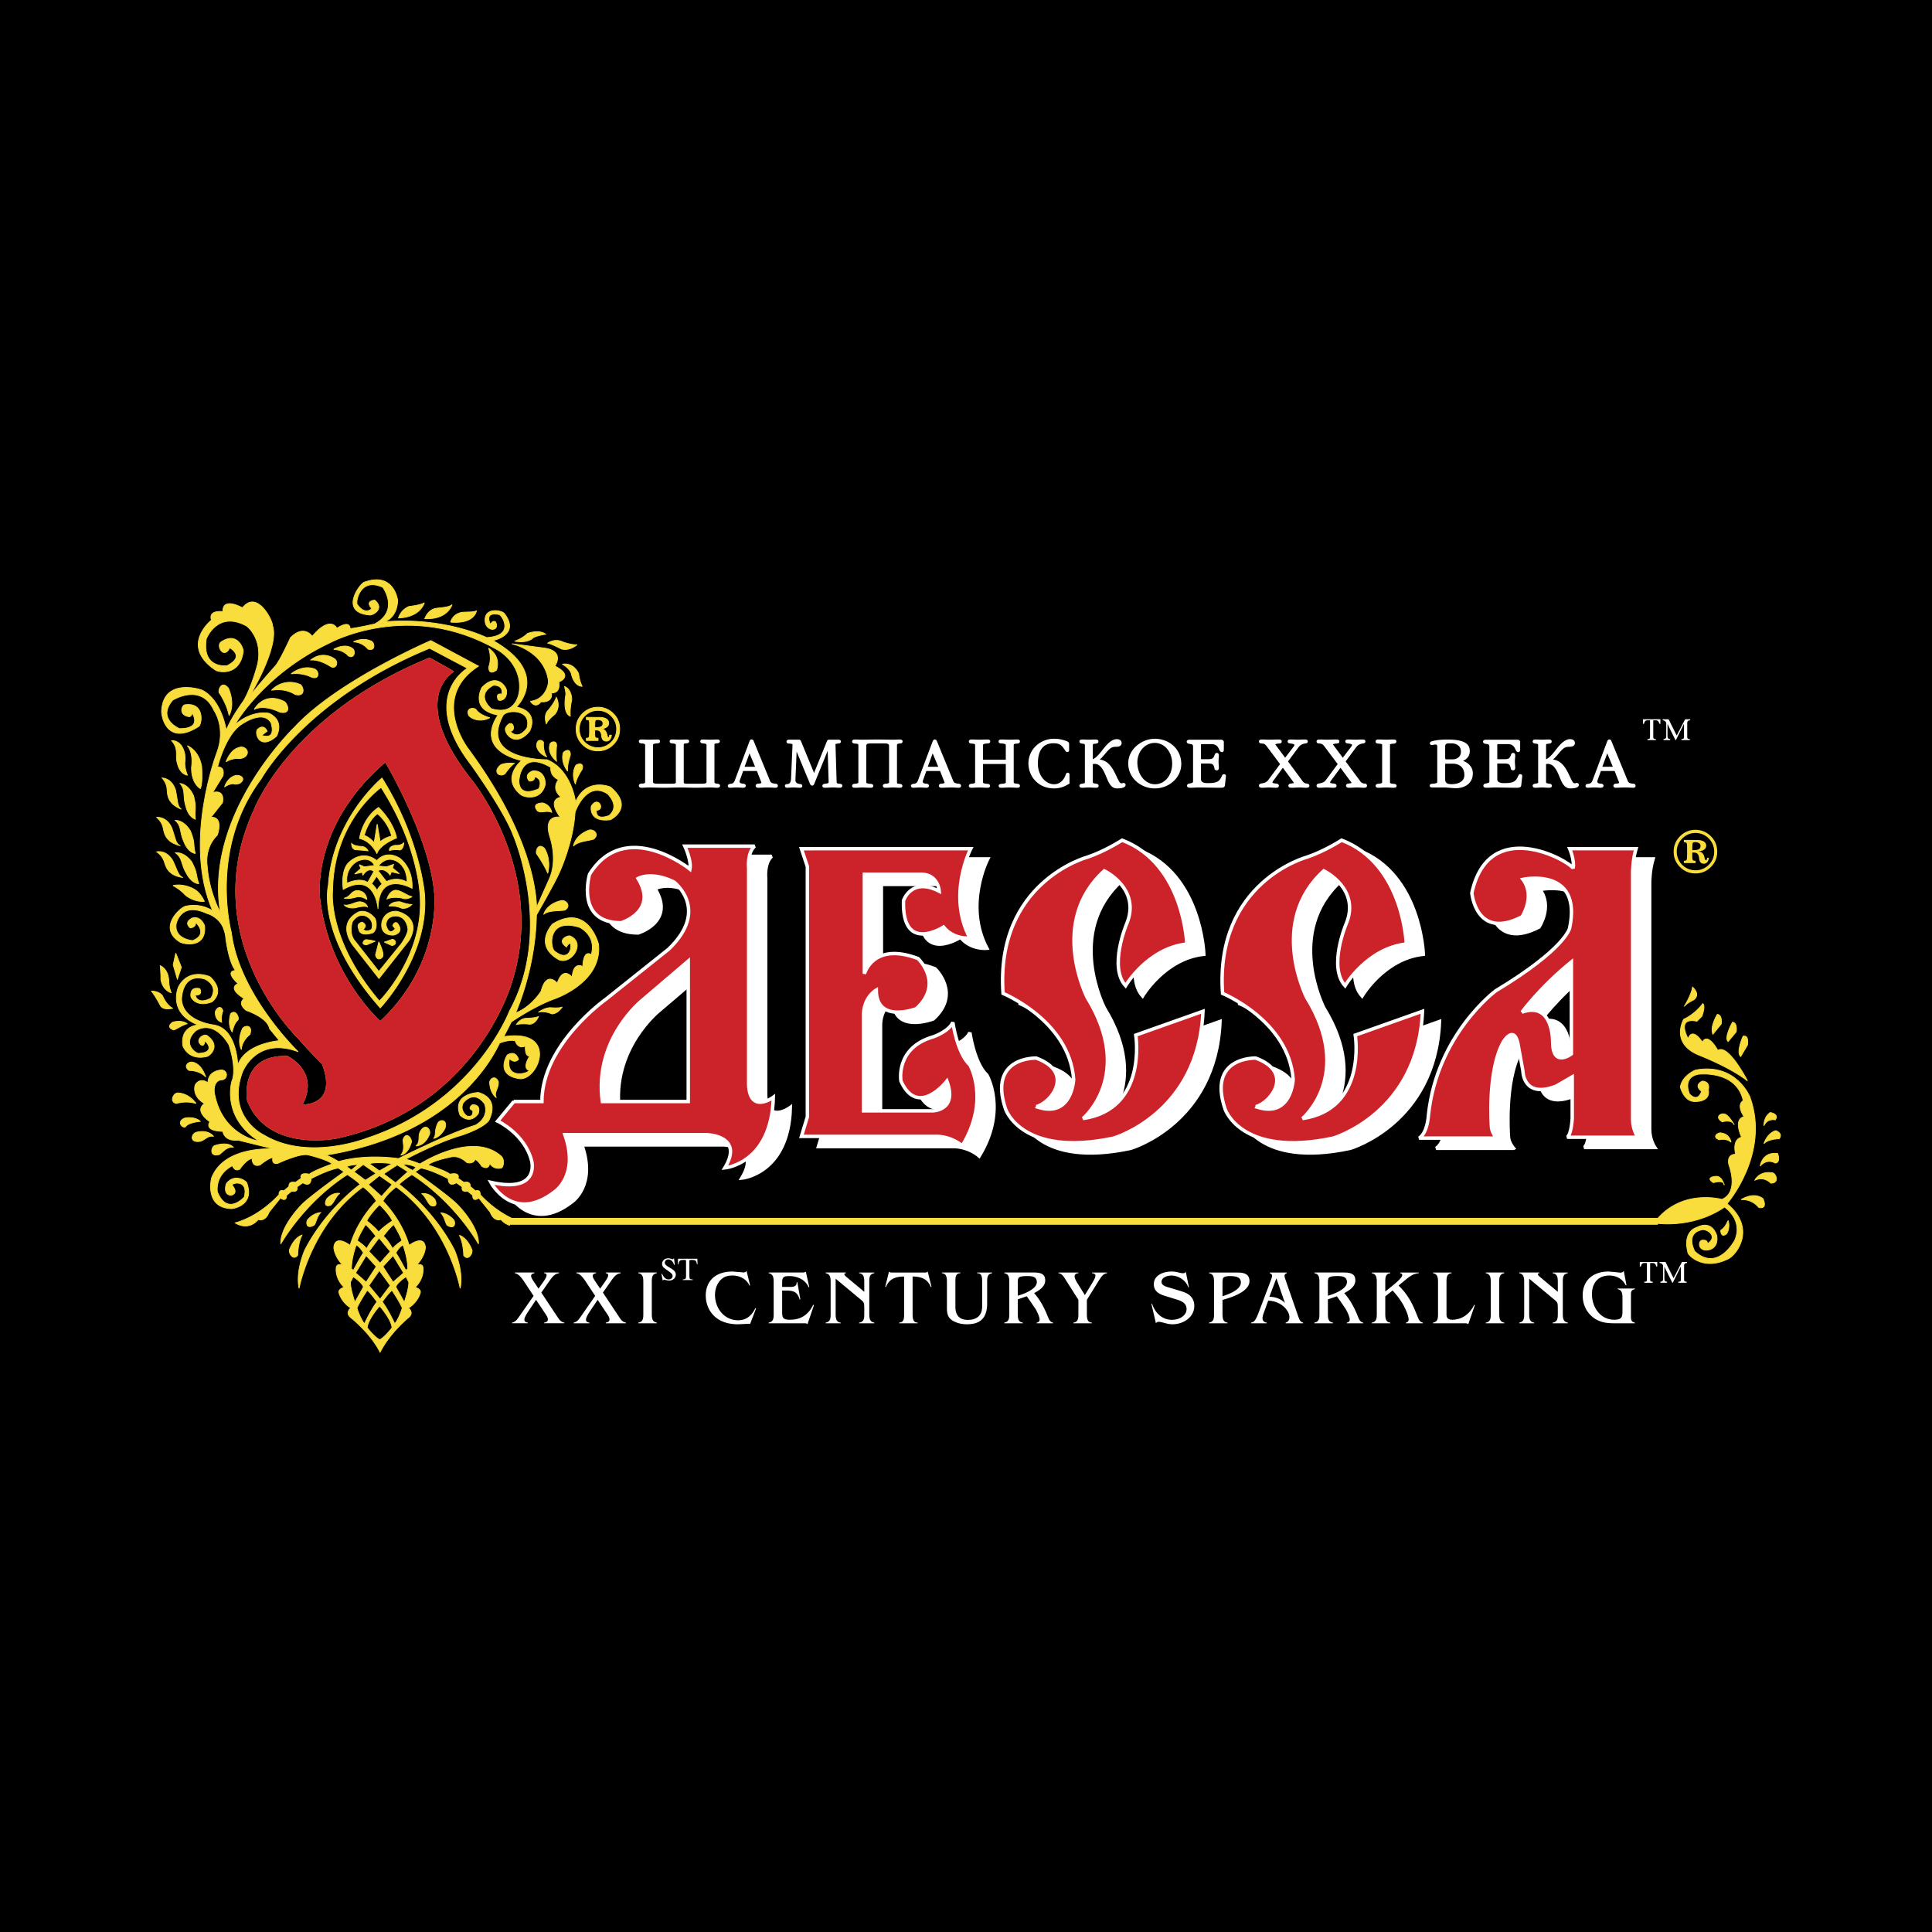 <svg xmlns="http://www.w3.org/2000/svg" width="2500" height="2500" viewBox="0 0 192.756 192.756"><path fill-rule="evenodd" clip-rule="evenodd" d="M0 0h192.756v192.756H0V0z"/><path d="M131.139 126.959v.07c.492.068.5.515.5.938v3.093c0 .424-.008.816-.5.894v.069h1.846v-.069c-.492-.069-.5-.454-.5-.939v-1.377l.893-.308.078.1.791 1.146c.146.254.416.785.416 1.077 0 .192-.115.27-.285.301v.069H136v-.069c-.33-.062-.424-.377-.539-.646-.322-.816-.754-1.632-1.346-2.293.492-.262 1.107-.64 1.107-1.271 0-.523-.277-.785-1.107-.785h-2.976zm1.345 1.001c0-.139.008-.385.094-.478.137-.169.66-.169.883-.169.455 0 .924.054.924.607 0 .716-1.354 1.201-1.9 1.354v-1.314h-.001zm-5.955 1.809c1.238.022 2.115.946 2.115 1.646 0 .27-.1.478-.377.539v.069h1.746v-.069c-.307-.077-.354-.285-.469-.562l-1.314-3.786a.987.987 0 0 1-.07-.3c0-.154.084-.238.223-.276v-.07h-1.707v.07c.131.022.238.107.238.246 0 .153-.061.3-.115.446l-1.238 3.271c-.084.223-.207.516-.346.715-.115.162-.215.208-.4.247v.069h1.568v-.069c-.223-.016-.422-.17-.422-.416 0-.185.061-.369.123-.546l.445-1.224zm1.67.23c-.4-.415-.984-.623-1.555-.615l.701-1.847.854 2.462zm-7.576-3.04v.07c.492.061.5.508.5.938v3.101c0 .424-.008.816-.5.886v.069h1.846v-.069c-.492-.047-.5-.501-.5-.939v-1.323c.816-.224 2.691-.801 2.691-1.87 0-.746-.607-.862-1.215-.862h-2.822v-.001zm1.346 1.094c0-.124.008-.424.055-.523.092-.186.484-.216.67-.216.645 0 1.107.123 1.107.631 0 .762-1.254 1.192-1.832 1.378v-1.27zm-21.772-1.094v.07c.492.068.5.515.5.938v3.093c0 .424-.008.816-.5.894v.069h1.846v-.069c-.492-.069-.5-.454-.5-.939v-1.377l.893-.308.078.1.791 1.146c.146.254.416.785.416 1.077 0 .192-.115.27-.285.301v.069h1.623v-.069c-.33-.062-.424-.377-.539-.646-.322-.816-.752-1.632-1.346-2.293.492-.262 1.107-.64 1.107-1.271 0-.523-.275-.785-1.107-.785h-2.977zm1.346 1.001c0-.139.008-.385.094-.478.139-.169.66-.169.883-.169.455 0 .924.054.924.607 0 .716-1.354 1.201-1.9 1.354v-1.314h-.001zm-47.538 1l.746-1.062c.262-.369.531-.823 1.031-.869v-.07H54.29v.07c.469.038.154.515-.054.815l-.508.724-.516-.771c-.192-.292-.43-.685.108-.769v-.07h-1.96v.07c.431.046.792.631 1.015.961l.861 1.301-1.346 1.932c-.208.293-.415.67-.8.731v.069h1.569v-.069c-.615-.069-.284-.616.1-1.193l.723-1.077.992 1.485c.261.393.292.73-.185.785v.069h2.015v-.069c-.362-.055-.515-.308-.7-.585l-1.599-2.408zm6.147 0l.746-1.062c.261-.369.531-.823 1.031-.869v-.07h-1.492v.07c.469.038.154.515-.054.815l-.508.724-.516-.771c-.192-.292-.431-.685.108-.769v-.07h-1.961v.07c.43.046.792.631 1.015.961l.861 1.301-1.346 1.932c-.208.293-.415.67-.8.731v.069h1.569v-.069c-.615-.069-.284-.616.101-1.193l.723-1.077.992 1.485c.262.393.292.73-.185.785v.069h2.015v-.069c-.362-.055-.515-.308-.7-.585l-1.599-2.408zm4.878-1.039c0-.423.007-.815.5-.892v-.07h-1.846v.07c.493.068.5.515.5.938v3.101c0 .424-.007.824-.5.886v.069h1.846v-.069c-.493-.069-.5-.516-.5-.939v-3.094zm10.398 2.632l-.077-.03c-.331.716-.885 1.2-1.7 1.2-1.407 0-2.315-1.2-2.315-2.539 0-.508.162-1.023.492-1.408.346-.4.754-.516 1.261-.516.7 0 1.4.338 1.685 1.008l.062-.023-.354-1.454c-.054.115-.177.162-.3.162l-.246-.023-.847-.069c-.692 0-1.361.139-1.915.593-.522.438-.762 1.116-.762 1.785 0 .847.331 1.646.992 2.193.631.523 1.438.692 2.246.692l.931-.047c.085-.007.177-.015.254.023l.593-1.547zm4.969-3.686c-.115.107-.269.092-.415.092H76.69v.07c.492.076.5.522.5.938v3.101c0 .416-.007.809-.5.886v.069h3.53c.123 0 .261-.008.338.1l.654-1.916-.077-.023c-.478.97-1.208 1.485-2.308 1.485-.776 0-.792-.246-.792-.847v-2.062h.184c.815 0 1.3 0 1.569.9l.062-.022-.3-1.724-.069.022c.016.508-.493.462-.854.462h-.592v-.438c0-.562.177-.646.707-.646.792 0 1.615.347 1.938 1.123l.062-.022-.345-1.548zm5.83 2.016l-1.753-1.462c-.27-.223-.331-.369-.077-.392v-.07h-2.023v.07c.492.068.5.515.5.938v3.101c0 .416-.008.816-.5.886v.069h1.5v-.069c-.492-.047-.5-.501-.5-.939v-3.439l2.431 2.024c.154.13.339.254.392.461.039.178.031.508.031.692v.315c0 .432-.016.831-.516.886v.069h1.516v-.069c-.492-.069-.5-.509-.5-.939v-3.101c0-.416.008-.816.5-.885v-.07h-1.516v.07c.508.053.516.5.516.938v.916h-.001zm4.824-1.524c.938 0 1.522.301 1.815 1.047l.069-.023-.376-1.523c-.1.131-.308.1-.454.1h-2.954c-.146 0-.354.031-.454-.1l-.377 1.523.07.023c.292-.746.876-1.047 1.814-1.047v3.709c0 .462-.007.87-.5.886v.069h1.846v-.069c-.493-.016-.5-.462-.5-.932v-3.663h.001zm3.423 3.094c0 .547.062.985.554 1.293.408.262.946.377 1.431.377 1.116 0 2.03-.408 2.03-2.078v-2.131c0-.416.008-.824.5-.885v-.07h-1.5v.07c.492-.008.5.407.5.931v2.4c0 .786-.438 1.324-1.422 1.324-.785 0-1.246-.4-1.246-1.293v-2.478c0-.5.008-.878.5-.885v-.07h-1.854l.008.07c.492.038.5.5.5.931v2.494h-.001zm13.964-.769l1.238-1.993c.199-.292.377-.615.77-.661v-.07h-1.492v.07c.553.038.33.453-.008 1.016l-.707 1.162-.717-1.146c-.238-.378-.584-.993.07-1.031v-.07h-1.984v.07c.377.03.568.431.754.715l1.23 1.939v1.385c0 .432-.008.831-.5.886v.069h1.846v-.069c-.492-.023-.5-.478-.5-.939v-1.333zm9.871-2.794c-.076.093-.146.14-.277.14-.33 0-.592-.17-1.152-.17-.77 0-1.762.339-1.762 1.262 0 .708.516.985 1.115 1.17l1.021.315c.523.162 1.131.339 1.131 1.009 0 .584-.637 1.062-1.461 1.062-.984 0-1.699-.708-1.977-1.608l-.068.023.445 1.924c.068-.077.146-.139.262-.139.361 0 .854.246 1.393.246 1.076 0 2.176-.7 2.176-1.824 0-.4-.123-.746-.416-1.023-.268-.254-.637-.377-.984-.484l-1.076-.323c-.277-.085-.791-.2-.791-.569 0-.47.592-.639.969-.639.738 0 1.461.477 1.699 1.177l.061-.015-.308-1.534zm19.054 4.178c0 .416-.008.809-.5.886v.069h1.846v-.069c-.492-.047-.5-.501-.5-.939v-1.677l.73-.585c.393.431.746.885 1.039 1.385.199.354.561 1.108.561 1.516 0 .17-.107.277-.268.301v.069h1.691v-.069c-.354-.047-.469-.446-.584-.731l-.146-.354c-.4-1.001-.908-1.863-1.699-2.609l.576-.478c.438-.354.838-.715 1.438-.753v-.07h-1.854v.07c.123.015.209.046.209.184 0 .285-.809.924-1.031 1.108l-.662.531v-.938c0-.432.008-.839.5-.885v-.07h-1.846v.07c.492.076.5.515.5.938v3.1zm6.955-3.154c0-.432.008-.839.5-.885v-.07h-1.846v.07c.492.068.5.515.5.938v3.101c0 .424-.008.816-.5.886v.069h3.068c.131 0 .354-.016.447.1l.66-1.916-.068-.031c-.416.885-1.186 1.493-2.191 1.493-.379 0-.57-.146-.57-.531v-3.224zm5.262.007c0-.423.008-.815.5-.892v-.07h-1.846v.07c.492.068.5.515.5.938v3.101c0 .424-.008.824-.5.886v.069h1.846v-.069c-.492-.069-.5-.516-.5-.939v-3.094zm5.842.962l-1.754-1.462c-.27-.223-.332-.369-.078-.392v-.07h-2.021v.07c.492.068.5.515.5.938v3.101c0 .416-.008.816-.5.886v.069h1.498v-.069c-.49-.047-.5-.501-.5-.939v-3.439l2.432 2.024c.154.13.338.254.393.461.037.178.031.508.031.692v.315c0 .432-.016.831-.516.886v.069h1.516v-.069c-.494-.069-.502-.509-.502-.939v-3.101c0-.416.008-.816.502-.885v-.07h-1.516v.07c.508.053.516.5.516.938v.916h-.001zm7.691 3.14v-.062c-.385-.084-.393-.314-.393-.677v-2.047c0-.347.008-.539.393-.616v-.068h-1.723v.068c.477.077.484.523.484.939v1.216c0 .593-.045.893-.83.893-1.385 0-2.215-1.262-2.215-2.547 0-1.085.6-1.862 1.73-1.862.699 0 1.33.331 1.639.978l.076-.016-.27-1.424a.395.395 0 0 1-.338.177c-.078 0-.162-.016-.238-.03l-.939-.085c-1.484 0-2.584.815-2.584 2.386 0 .839.324 1.601.977 2.139.678.562 1.4.64 2.246.64h1.985v-.002zM164.625 71.866v1.587c0 .247-.016.267-.256.283v.103h.836v-.103c-.246-.016-.258-.057-.258-.283v-1.587h.264c.209 0 .303.159.344.35h.102v-.452h-1.74v.452h.104c.041-.19.127-.35.344-.35h.26zM168.594 73.839v-.103c-.246-.016-.258-.062-.258-.283v-1.299c0-.18.072-.288.293-.288v-.103h-.502l-.842 1.618-.807-1.618h-.592v.103c.145 0 .293.098.355.252v1.294c0 .221-.047.303-.271.324v.103h.666v-.103c-.221-.021-.266-.103-.266-.324v-1.156h.01l.779 1.582h.047l.795-1.598h.012v1.212c0 .231-.012.267-.258.283v.103h.839v.001zM164.312 126.011v1.587c0 .246-.016.268-.258.282v.103h.838v-.103c-.246-.015-.258-.057-.258-.282v-1.587h.264c.209 0 .303.159.344.349h.102v-.451h-1.74v.451h.104c.041-.189.127-.349.344-.349h.26zM168.281 127.982v-.103c-.248-.015-.258-.062-.258-.282v-1.3c0-.18.072-.287.293-.287v-.103h-.504l-.842 1.617-.805-1.617h-.592v.103c.145 0 .293.097.355.251v1.295c0 .221-.047.303-.273.323v.103h.668v-.103c-.221-.021-.266-.103-.266-.323V126.4h.01l.779 1.582h.047l.795-1.598h.012v1.213c0 .23-.012.268-.258.282v.103h.839z" fill-rule="evenodd" clip-rule="evenodd" fill="#fff"/><path d="M52.963 110.917h2.801c0-5.69 6.367-10.191 6.367-10.191l6.281-5.011c4.159-3.991.509-6.709.509-6.709-2.292-1.104-3.565-.34-3.565-.34 2.037 3.312-1.698 4.416-1.698 4.416-4.583 0-3.141-4.841-3.141-4.841 3.565-5.69 10.017-.509 10.017-.509.169-.849-.51-2.293-.51-2.293h6.961c-.764.679-.595 2.208-.595 2.208v21.657c.17 2.888 2.462 1.188 2.462 1.188-.17 6.625-4.838 7.05-4.838 7.05 1.952-3.228-1.783-3.312-1.783-3.312H58.057c1.443 4.076-1.019 5.69-1.019 5.69-4.159 3.227-6.366-.935-6.366-.935 4.923 1.104 4.074-2.123 4.074-2.123-.679-2.718-3.396-3.991-3.396-3.991l1.613-1.954zm17.402 0h-8.573c-.849-6.284 3.989-10.106 3.989-10.106l4.584-3.906v14.012zm88.11-4.756v-9.172c-3.141 2.548-4.924 5.011-4.924 5.011 3.141-1.104 3.057 2.973 3.057 2.973-.001 2.632 1.867 1.188 1.867 1.188zm-7.471 8.408h-7.725c.85-.51.936-2.293.936-2.293.848-8.068 6.705-12.399 6.705-12.399 7.045-4.247 7.385-6.285 7.385-6.285 1.273-6.115-4.668-4.841-4.668-4.841 1.273 1.698-.086 3.737-.086 3.737-4.584 2.378-5.008-2.378-5.008-2.378 1.697-7.729 9.678-3.227 10.102-2.463.17-.764-.34-1.953-.34-1.953h6.621c-.34 1.104-.34 2.377-.34 2.377V112.7c0 1.02.51 1.784.51 1.784h-7.045c.424-.255.508-1.868.508-1.868v-4.162l-1.611.935c-3.311 1.273-3.311-1.529-3.311-1.529l-.51-2.802c-.424-1.784-1.443-.085-1.443-.085-1.613 2.887-1.188 8.407-1.188 8.407 0 .595.508 1.189.508 1.189zm-24.022-3.142c3.564 1.273 3.734-2.718 3.734-2.718-.424-5.859-7.045-8.578-7.045-8.578-.764-11.125 8.404-13.588 8.404-13.588 1.781-.595 3.48-1.698 3.48-1.698 6.195 2.378 6.449 10.361 6.449 10.361-3.904.424-6.111 4.161-6.111 4.161-1.697-1.868.086-6.115.086-6.115 1.527-3.567-2.207-5.351-2.207-5.351-5.602 5.096-1.697 12.654-1.697 12.654 4.752 7.729-.426 12.061-.426 12.061 6.451-.935 5.264-8.323 5.264-8.323l6.705-2.378c-.424 10.191-8.912 12.654-8.912 12.654-9.168 1.953-10.781-2.888-10.781-2.888-1.781-5.266 3.057-5.096 3.057-5.096 3.905 1.444 1.444 4.502 0 4.842zm-21.9 0c3.564 1.273 3.734-2.718 3.734-2.718-.424-5.859-7.045-8.578-7.045-8.578-.764-11.125 8.404-13.588 8.404-13.588 1.781-.595 3.48-1.698 3.48-1.698 6.195 2.378 6.451 10.361 6.451 10.361-3.904.424-6.111 4.161-6.111 4.161-1.699-1.868.084-6.115.084-6.115 1.527-3.567-2.207-5.351-2.207-5.351-5.602 5.096-1.697 12.654-1.697 12.654 4.754 7.729-.426 12.061-.426 12.061 6.453-.935 5.264-8.323 5.264-8.323l6.705-2.378c-.424 10.191-8.912 12.654-8.912 12.654-9.168 1.953-10.779-2.888-10.779-2.888-1.783-5.266 3.055-5.096 3.055-5.096 3.904 1.444 1.443 4.502 0 4.842zm-23.428 2.972h13.667c1.443.085 2.376.935 2.376.935 2.801-4.587.764-8.068.764-8.068-1.273-1.189-1.697-4.247-1.697-4.247-.425.935-1.953 1.444-1.953 1.444-3.82 1.104-3.226 4.416-3.226 4.416 1.697 3.737 4.583 0 4.583 0 1.104 2.973-1.443 2.973-1.443 2.973H87.85v-9.342c-.085-1.954 1.273-2.718 1.273-2.718 0 3.397 3.989 1.868 3.989 1.868 2.801-2.548.169-5.011.169-5.011-4.499-1.698-5.347 1.528-5.347 1.528V88.24h5.772c1.613.085 1.698 1.699 1.698 1.699-2.801-1.444-3.565.934-3.565.934-.17 5.351 3.99 2.633 3.99 2.633 1.019 1.274 2.631 1.104 2.631 1.104-2.292-4.332.086-8.917.086-8.917H81.654l.594 1.783v24.969l-.594 1.954z" fill-rule="evenodd" clip-rule="evenodd" fill="#fff" stroke="#fff" stroke-width=".344" stroke-miterlimit="2.613"/><path d="M51.266 109.898h2.801c0-5.69 6.366-10.191 6.366-10.191l6.282-5.011c4.16-3.992.509-6.71.509-6.71-2.292-1.104-3.565-.339-3.565-.339 2.037 3.312-1.697 4.417-1.697 4.417-4.584 0-3.141-4.841-3.141-4.841 3.565-5.69 10.016-.51 10.016-.51.17-.849-.509-2.293-.509-2.293h6.96c-.764.679-.594 2.208-.594 2.208v21.656c.17 2.888 2.462 1.189 2.462 1.189-.17 6.624-4.839 7.049-4.839 7.049 1.952-3.228-1.782-3.312-1.782-3.312H56.359c1.443 4.077-1.019 5.69-1.019 5.69-4.159 3.228-6.366-.934-6.366-.934 4.923 1.104 4.075-2.124 4.075-2.124-.679-2.718-3.396-3.991-3.396-3.991l1.613-1.953zm17.401 0h-8.573c-.849-6.285 3.99-10.106 3.99-10.106l4.583-3.907v14.013zm88.11-4.755V95.97c-3.141 2.548-4.924 5.011-4.924 5.011 3.141-1.104 3.057 2.973 3.057 2.973 0 2.632 1.867 1.189 1.867 1.189zm-7.47 8.407h-7.725c.85-.509.934-2.293.934-2.293.85-8.067 6.707-12.399 6.707-12.399 7.045-4.246 7.385-6.285 7.385-6.285 1.273-6.115-4.668-4.841-4.668-4.841 1.271 1.699-.086 3.737-.086 3.737-4.584 2.378-5.008-2.378-5.008-2.378 1.697-7.729 9.676-3.227 10.102-2.463.17-.764-.34-1.954-.34-1.954h6.621c-.34 1.104-.34 2.378-.34 2.378v24.629c0 1.019.51 1.783.51 1.783h-7.047c.426-.255.51-1.868.51-1.868v-4.161l-1.613.934c-3.309 1.274-3.309-1.528-3.309-1.528l-.51-2.803c-.426-1.783-1.443-.085-1.443-.085-1.613 2.888-1.189 8.408-1.189 8.408-.001.594.509 1.189.509 1.189zm-24.022-3.142c3.564 1.273 3.734-2.718 3.734-2.718-.424-5.86-7.045-8.578-7.045-8.578-.764-11.126 8.402-13.589 8.402-13.589 1.783-.594 3.48-1.698 3.48-1.698 6.197 2.378 6.451 10.361 6.451 10.361-3.904.425-6.111 4.161-6.111 4.161-1.697-1.868.086-6.115.086-6.115 1.527-3.567-2.207-5.35-2.207-5.35-5.604 5.096-1.699 12.654-1.699 12.654 4.754 7.729-.424 12.06-.424 12.06 6.451-.935 5.264-8.323 5.264-8.323l6.705-2.378c-.424 10.191-8.912 12.654-8.912 12.654-9.168 1.953-10.781-2.888-10.781-2.888-1.783-5.265 3.057-5.096 3.057-5.096 3.904 1.446 1.444 4.502 0 4.843zm-21.9 0c3.564 1.273 3.734-2.718 3.734-2.718-.424-5.86-7.045-8.578-7.045-8.578-.764-11.126 8.404-13.589 8.404-13.589 1.781-.594 3.479-1.698 3.479-1.698 6.197 2.378 6.451 10.361 6.451 10.361-3.904.425-6.111 4.161-6.111 4.161-1.697-1.868.086-6.115.086-6.115 1.527-3.567-2.207-5.35-2.207-5.35-5.604 5.096-1.697 12.654-1.697 12.654 4.752 7.729-.426 12.06-.426 12.06 6.451-.935 5.264-8.323 5.264-8.323l6.705-2.378c-.424 10.191-8.912 12.654-8.912 12.654-9.168 1.953-10.781-2.888-10.781-2.888-1.781-5.265 3.057-5.096 3.057-5.096 3.903 1.446 1.442 4.502-.001 4.843zm-23.428 2.972h13.667c1.443.085 2.376.935 2.376.935 2.801-4.586.765-8.068.765-8.068-1.275-1.189-1.699-4.247-1.699-4.247-.424.934-1.952 1.443-1.952 1.443-3.819 1.104-3.226 4.416-3.226 4.416 1.698 3.737 4.584 0 4.584 0 1.104 2.973-1.443 2.973-1.443 2.973h-6.875v-9.342c-.085-1.953 1.273-2.718 1.273-2.718 0 3.397 3.99 1.868 3.99 1.868 2.801-2.547.17-5.01.17-5.01-4.499-1.699-5.348 1.529-5.348 1.529v-9.937h5.772c1.613.085 1.698 1.698 1.698 1.698-2.801-1.444-3.565.934-3.565.934-.17 5.351 3.989 2.633 3.989 2.633 1.019 1.274 2.632 1.104 2.632 1.104-2.292-4.331.085-8.917.085-8.917H79.957l.594 1.784v24.969l-.594 1.953z" fill-rule="evenodd" clip-rule="evenodd" fill="#cc2229" stroke="#fff" stroke-width=".344" stroke-miterlimit="2.613"/><path d="M169.898 84.836a1.304 1.304 0 0 1-.412.11v.021l.029.006c.295.002.482.226.564.672.035.116.076.173.123.173.037 0 .064-.019.08-.054a.713.713 0 0 0 .039-.188h.176a.804.804 0 0 1-.143.415.42.42 0 0 1-.367.18c-.145 0-.254-.046-.328-.138a.604.604 0 0 1-.111-.236 3.633 3.633 0 0 1-.033-.182c-.006-.044-.01-.085-.014-.125-.037-.199-.125-.328-.266-.388-.082-.034-.215-.048-.395-.042v.417c0 .164.018.272.051.326.033.052.127.078.277.078v.227H168v-.227c.158 0 .25-.036.277-.107.029-.072.045-.286.045-.642v-.394c0-.161 0-.293-.004-.394 0-.118-.021-.199-.062-.245-.037-.048-.123-.072-.256-.072V83.8l.814.003c.367 0 .576.001.627.003.176.014.322.045.439.093.232.1.348.26.348.48.001.201-.109.353-.33.457zm-2.05 1.46c.365.354.803.531 1.312.531a1.81 1.81 0 0 0 1.299-.52c.375-.358.564-.805.564-1.34 0-.513-.182-.952-.543-1.314a1.801 1.801 0 0 0-1.32-.546c-.518 0-.961.187-1.326.558a1.786 1.786 0 0 0-.541 1.302c0 .524.186.967.555 1.329zm2.808-2.902c.445.422.668.947.668 1.574a2.08 2.08 0 0 1-.648 1.552c-.42.415-.926.621-1.516.621a2.1 2.1 0 0 1-1.549-.639 2.103 2.103 0 0 1-.629-1.535c0-.609.217-1.126.65-1.55a2.11 2.11 0 0 1 1.527-.624 2.11 2.11 0 0 1 1.497.601zm-1.242 1.371c.166-.058.248-.181.248-.368 0-.144-.07-.247-.211-.311a.796.796 0 0 0-.328-.063c-.139 0-.219.037-.246.111-.023.072-.035.299-.035.684.281 0 .47-.018.572-.053z" fill-rule="evenodd" clip-rule="evenodd" fill="#f9dd3c"/><path d="M26.098 73.369l.552-.415s-.282-.807-.977-.17c-.3.425.246 2.124 1.91.68 0 0 .88-1.516-.721-2.293 0 0-1.613-.425-3.438 1.146 0 0 2.801-5.011 9.422-8.153 0 0 7.979-4.416 16.807.68 0 0 2.419 1.316 2.165 4.034 0 0-.17 2.633-2.802 1.826 0 0-1.663-1.349.212-2.336 0 0 1.019-.085.849.892 0 0-.679-.212-.382.552.165.178.849.042.849-.764.126-.34-.898-2.095-2.464-.456 0 0-1.271 2.239 1.616 2.749 0 0-2.589 3.312 2.334 4.543 0 0-2.08 1.699-.127 3.355.255.297 2.08.764 2.504-.977 0 0 .085-1.401-1.231-1.359 0 0-.976.297-.382 1.02 0 0 .57.082.551-.425 0 0 .849.127.425 1.188 0 0-1.952 1.02-1.995-.764 0 0 .085-3.185 3.184-1.359 0 0-.17.807.764 1.231 0 0-.806.849.255 1.741 0 0-1.485.127-.085 1.996 0 0-1.698-.34-1.061 1.868 0 0 .902 2.4-.085 4.417l-1.142 2.55-.089.932s1.868-3.228 2.334-4.331c0 0 1.358-2.93 1.528-5.945 0 0 1.104-3.185 3.226-1.826 0 0 1.316 1.189.17 2.166 0 0-1.358.595-1.273-.51.934-.042.17-1.528-.509-.424 0 0-.339 1.656 1.91 1.358 0 0 2.462-1.189 0-3.269 0 0-2.376-1.02-3.48 1.485 0 0-.382-3.184-2.844-4.204 0 0-6.791.085-4.414-4.374.255-.637 2.929-.765 2.419 1.189 0 0-.807 1.316-1.698.339.679.085.283-1.482-.424-.382-.297.425.869 2.219 2.377.382 0 0 1.061-1.911-1.316-2.42 0 0 3.523-3.312-2.334-6.625 0 0 2.766-.544 1.146-2.675-.17-.34-2.207-.765-1.91.934.236.896 1.485.807 1.019-.127 0 0-.297-.212-.509.255 0 0-.736-1.325.891-.977.255.085 1.613 2.123-1.273 2.293 0 0-4.159-2.081-10.229-1.571 0 0 1.273-.297 1.358-2.123 0 0-.339-2.93-3.353-1.826-.486.207-2.508 3.018.552 3.27.257.059 1.571-.594.509-1.486 0 0-1.019.042-.297.849 0 0-.652.722-1.458-.425-.162-.254.278-2.764 2.562-1.698 0 0 1.697 2.293-.807 3.652 0 0-1.655.382-2.461.467 0 0 .085-.935-1.316-.042 0 0-.637-1.359-2.461.807 0 0-.807-1.231-2.165.127 0 0-1.061 2.335-1.528 2.845 0 0-1.4 1.529-2.589 3.057 0 0 3.08-4.999 2.315-7.122.046-.417-1.509-3.621-2.994-1.753 0 0-1.995-1.146-1.952.382 0 0-1.486-.212-1.146.849 0 0-3.197 2.548.38 4.972.235.206 2.463.719 2.803-1.872.008-.277-.595-1.996-2.208-.934-.57.379.286 1.814.849.594 0 0 1.613.849-.255 1.784 0 0-2.546.382-2.079-2.675 0 0 1.103-2.888 4.031-1.274 0 0 1.613 1.189 1.104 3.737 0 0-.551 2.208-1.4 3.694 0 0-1.315 1.784-1.74 2.973 0 0-.443-3.046-2.438-4.023-.424-.156-3.802-1.115-4.014 2.027-.057.514.467 3.652 3.692 1.614.352-.215.646-2.485-1.4-2.166-.287.094-.636 1.02.467 1.189 0 0 .424-.085.17-.552 0 0 1.358 1.741-1.146 1.741 0 0-2.292-.934-.68-2.845 0 0 2.844-1.784 4.117 1.019 0 0 1.231 1.699.297 4.204 0 0-3.438 8.917-.424 15.796 0 0-1.103-.807-2.674-.467-.467.042-2.928 2.166-.552 3.61.467.212 2.631.594 2.419-1.656 0 0-.34-1.019-1.231-.765 0 0-.891.382-.212.977 0 0 .594 0 .552-.552 0 0 1.316 1.189-.297 1.826 0 0-1.825-.127-1.655-1.614 0 0 .382-2.335 3.056-1.104 0 0 1.074.244 1.621 1.358.027.055-.078-.737-.293-1.507 0 0-1.116-2.017-1.286-4.649 0 0-.297-1.741 1.019-3.015 0 0 .679-1.826-.636-1.783l1.146-1.444s.34-1.358-.976-1.019l1.019-1.656s.274-.934-.533-.892c0 0 .703-2.888 2.146-4.077 0 0 2.292-1.784 3.184-.34-.003.002.633 1.776-.937 1.266z" fill-rule="evenodd" clip-rule="evenodd" fill="#f9dd3c" stroke="#f9dd3c" stroke-width=".077" stroke-miterlimit="2.613"/><path fill="none" stroke="#f9dd3c" stroke-width=".078" stroke-miterlimit="2.613" d="M21.981 91.002l.042.255.297 1.401"/><path d="M59.914 72.535c.166-.058.248-.18.248-.368 0-.143-.07-.247-.212-.31a.793.793 0 0 0-.328-.063c-.137 0-.219.037-.245.111-.024.071-.036.299-.036.684.281-.001.472-.019.573-.054zm1.241-1.371c.446.422.668.947.668 1.574 0 .613-.216 1.13-.647 1.552a2.088 2.088 0 0 1-1.516.621 2.096 2.096 0 0 1-1.549-.639 2.096 2.096 0 0 1-.63-1.535c0-.609.217-1.125.65-1.55a2.11 2.11 0 0 1 1.528-.624 2.11 2.11 0 0 1 1.496.601zm-2.808 2.902c.364.354.802.532 1.313.532a1.81 1.81 0 0 0 1.298-.52c.376-.358.564-.805.564-1.34a1.79 1.79 0 0 0-.543-1.314 1.798 1.798 0 0 0-1.319-.546c-.52 0-.962.186-1.328.558-.36.364-.54.799-.54 1.302 0 .523.185.966.555 1.328zm2.051-1.46c-.12.056-.257.093-.412.11.324.029.512.253.594.698.036.116.076.173.122.173a.083.083 0 0 0 .081-.053.757.757 0 0 0 .039-.188h.176a.79.79 0 0 1-.144.415.42.42 0 0 1-.367.179c-.143 0-.253-.046-.328-.137a.65.65 0 0 1-.11-.236l-.033-.182L60 73.26c-.036-.199-.124-.329-.266-.388-.082-.034-.213-.048-.394-.042v.418c0 .163.017.271.05.326.034.052.126.078.278.078v.227H58.5v-.227c.157 0 .25-.036.278-.107.03-.072.044-.286.044-.643v-.394l-.003-.395c-.002-.117-.023-.199-.062-.245-.038-.047-.124-.071-.257-.071v-.227l.815.003c.368 0 .577.001.626.003.175.014.321.045.438.093.233.1.35.26.35.48 0 .202-.111.354-.331.457zm-15.159-5.597c.084 0-2.377-1.359-2.377-1.359-13.921 5.69-17.486 15.117-17.486 15.117-5.942 12.824 4.329 22.761 4.329 22.761a59.243 59.243 0 0 0 2.461 2.633c1.613 4.247-2.038 4.077-2.038 4.077 1.783-3.312-1.443-4.841-1.443-4.841-4.838-.171-3.989 4.416-3.989 4.416 2.037 5.181 8.913 3.736 8.913 3.736 14.091-3.058 17.486-15.712 17.486-15.712 3.396-10.955-4.075-20.042-4.075-20.042-6.45-8.152-1.781-10.786-1.781-10.786zm-7.3 34.906c6.112-5.69 5.433-12.654 5.433-12.654-.424-5.69-4.923-13.249-4.923-13.249-7.64 6.54-6.537 13.758-6.537 13.758.934 7.644 6.027 12.145 6.027 12.145zm0-1.359c-6.451-7.303-5.178-12.229-5.178-12.229.425-6.624 5.348-10.701 5.348-10.701 3.82 6.115 4.244 11.551 4.244 11.551.509 6.198-4.414 11.379-4.414 11.379zm-.085-.679c-5.263-6.2-4.668-11.041-4.668-11.041.084-6.964 4.838-10.276 4.838-10.276 3.905 6.115 3.905 11.126 3.905 11.126.254 5.859-4.075 10.191-4.075 10.191zm2.85-7.137c-.054.573-.655 1.407-.655 1.407l-2.252 2.772-2.334-2.978c-.737-.792-.3-1.993-.3-1.993.792-1.134 1.61-.382 1.61-.382.506.382.396 1.038.273 1.174-.546.328-.819-.027-.819-.027.545-.41-.083-.71-.083-.71-.654.136-.354.683-.354.683.109.846 1.406.382 1.406.382.519-.382.328-1.283.191-1.475-.861-.998-1.652-.588-1.652-.588-2.225 1.188-.519 3.306-.519 3.306l2.595 3.315 3.014-3.822c1.27-2.238-.982-2.854-1.273-2.888-1.237-.021-1.443 1.062-1.443 1.062-.23 1.28.889 1.362 1.216 1.308 1.106-.328.3-1.202.3-1.202-.328-.164-.437.273-.437.273l.246.3c-.683.846-.928-.409-.928-.409.082-1.025 1.146-.847 1.146-.847.997.138 1.052 1.339 1.052 1.339zm-2.99-2.063c.055-3.946 3.398-2.047 3.398-2.047.109-2.145-1.27-3.033-1.27-3.033-1.446-.819-2.237.273-2.237.273-1.57-1.229-2.88.26-2.88.26-.752.847-.479 2.608-.479 2.608 3.223-1.843 3.468 1.939 3.468 1.939zm-1.024-2.635c-.846-.546-2.074.082-2.074.082-.206-1.611 1.064-2.212 1.064-2.212 1.31-.561 1.679.437 1.679.437l-.997.136-.519-.218.164.382-.627.546.764-.164.055.3c.601-.928 1.106-.382 1.106-.382l-.615 1.093zm1.871-.083l-.846-1.092c.682-.355 1.201.437 1.201.437l.136-.328.791.191-.682-.573.109-.355-.709.246-.819-.082c1.146-1.435 2.389-.109 2.417.055.464.519.464 1.556.464 1.556-1.081-.628-2.062-.055-2.062-.055zm-.928.889c.082-.314.491-.643.491-.643l-.546-.792-.506.764c.261.165.561.671.561.671zm-.028-3.688c.3-.929 1.965-1.557 1.965-1.557-.355-1.707-1.801-3.045-1.801-3.045-1.652 1.12-1.898 3.1-1.898 3.1 1.174.246 1.734 1.502 1.734 1.502zm.328-1.174c.463-.437 1.146-.573 1.146-.573-.382-1.435-1.419-2.226-1.419-2.226-.942.655-1.325 2.171-1.325 2.171.464.109.997.71.997.71l.3-1.844.301 1.762zm.682 5.708c.627-.3 1.543-.082 1.543-.082.464.191.955-.164.955-.164-.409 0-1.119-.655-1.679-.628-.628.11-.819.874-.819.874zm-2.007.055c-.136-.982-.983-.874-.983-.901-.654.082-.627.628-1.297.765.506.109 1.215-.109 1.215-.109.492-.165 1.065.245 1.065.245zm.055.737c-.327-.164-1.2.082-1.2.082-.846.109-1.106-.272-1.106-.272.533.082 1.052-.3 1.515-.328.682.027.791.518.791.518zm2.143-.082c.682-.082 1.297.218 1.297.218.655.055.982-.382.982-.382-.491 0-1.173-.273-1.173-.273-.888-.027-1.106.437-1.106.437zm-2.088-5.517a27.129 27.129 0 0 0-1.255-.109c-.41-.082-.382-.627-.382-.627.272.3 1.037.3 1.037.3.436.054.6.436.6.436zm2.143-.028c.545-.164 1.009-.054 1.009-.054.382-.028.424-.737.424-.737-.246.328-.888.273-.888.273-.682.137-.545.518-.545.518zm-1.065 9.109l-.328 1.298c.137.709.764.328.737.055.083-.328-.409-1.353-.409-1.353zm-.382-.054l-.806.342c-.682.027-.3-.506-.082-.506.6.055.888.164.888.164zm.928.082l.764.342c.627-.109.3-.67 0-.615-.273.109-.764.273-.764.273zm-1.979 38.074c-.443-.546-.75-1.569-.75-1.569.273-.648 1.023-1.763 1.023-1.763.341.239.978 1.148.978 1.148-.57.717-1.251 2.184-1.251 2.184zm-.955-2.149l.853-1.523c-.17-.478-1.023-1.023-1.023-1.023l-.273.546c-.035.613.443 2 .443 2zm-.137-3.195l-.205-.125c0-1.16.477-2.388.477-2.388.375.17.716.784.716.784-.306.409-.988 1.729-.988 1.729zm1.296-2.138c-.17-.307-.92-.808-.92-.808.17-.546.818-1.604.818-1.604.375.273 1.045 1.16 1.045 1.16-.397.274-.943 1.252-.943 1.252zm-.034 3.332l1.011-1.558-1.011-1.092-1.057 1.728 1.057.922zm2.853 4.15c.443-.546.75-1.569.75-1.569-.273-.648-1.023-1.763-1.023-1.763-.341.239-.977 1.148-.977 1.148.568.717 1.25 2.184 1.25 2.184zm.954-2.149l-.853-1.523c.17-.478 1.023-1.023 1.023-1.023l.273.546c.035.613-.443 2-.443 2zm.137-3.195l.205-.125c0-1.16-.477-2.388-.477-2.388-.375.17-.716.784-.716.784.305.409.988 1.729.988 1.729zm-1.296-2.138c.17-.307.92-.808.92-.808-.17-.546-.818-1.604-.818-1.604-.375.273-1.045 1.16-1.045 1.16.397.274.943 1.252.943 1.252zm.034 3.332l-1.011-1.558 1.011-1.092 1.057 1.728-1.057.922zm-1.284-7.676s.909.887 1.216 1.558c0 0-1.125.751-1.364 1.126-.239-.375-1.182-1.126-1.182-1.126.307-.671 1.216-1.558 1.216-1.558h.114zm-.012 5.777l-1.114-1.16 1.012-1.353 1.125 1.353-1.023 1.16zm0 3.592l-1.114-1.353 1.045-1.501 1.091 1.501-1.022 1.353zm.012.751s1.113 1.263 1.182 2.104c0 0-.716.956-1.228 1.194-.512-.238-1.25-1.194-1.25-1.194.068-.841 1.182-2.104 1.182-2.104h.114zm-16.627-16.976c-.576-.179-.932.476-1.447.496-.952.099-.773-.754-.278-.913 1.268-.318 1.725.417 1.725.417zm1.963 1.071c-.714-.079-1.15.635-1.408.734-.992.257-.793-.734-.456-.894 1.447-.455 1.864.16 1.864.16zm14.799 4.908l-1.316-1.188 1.104-.892 1.273.892-1.061 1.188zm-1.612-1.613l1.061-.68-1.273-.892-.934.722 1.146.85zm-1.401-1.02l-.467-.339c.254-.17 1.146-.213 1.146-.213l-.679.552zm2.801.086l-1.019-.723c.807-.212 2.292 0 2.292 0l-1.273.723zm1.613 1.189l-1.189-.892 1.358-.892 1.062.679-1.231 1.105zm1.698-1.232l.339-.298c-.339-.297-1.315-.339-1.315-.339.169.213.976.637.976.637zm-7.258 2.293c-.345.182-.612.982-.934 1.188-.843.231-.382-.637-.382-.637.655-.733 1.316-.551 1.316-.551zm-1.91 1.911c-.399.382-.472 1.109-.667 1.255-.849.486-.801-.412-.606-.576.607-.683 1.273-.679 1.273-.679zm-1.868 2.251c-.425.848-.424 1.995-.424 1.995-.462.625-.97-.273-.807-.595.516-1.254 1.231-1.4 1.231-1.4zm11.932-4.137c.345.182.612.982.934 1.188.843.231.382-.637.382-.637-.655-.734-1.316-.551-1.316-.551zm1.91 1.911c.399.381.472 1.109.666 1.255.85.485.801-.413.607-.576-.607-.685-1.273-.679-1.273-.679zm1.867 2.25c.425.849.424 1.996.424 1.996.461.625.969-.273.806-.595-.514-1.255-1.23-1.401-1.23-1.401zm-2.592-9.676c.57-.076 1.071-.766 1.177-1.081.217-.873-.596-.817-.748-.422-.375.767-.112 1.206-.429 1.503zm-1.746.741c.483-.36.164-1.034.45-1.464.48-.828 1.064-.183.901.312-.489 1.214-1.351 1.152-1.351 1.152zm-1.51.916c.483-.53.163-1.304.234-1.57.313-.839.894-.067.825.298-.388 1.287-1.059 1.272-1.059 1.272zm13.531-23.938c-.085 5.393-2.084 9.767-2.084 9.767 1.57-.595 2.546-2.165 2.546-2.165.552-2.124 1.613-.807 1.613-.807.594-1.784 1.485-.595 1.485-.595.127-1.656 1.061-1.062 1.061-1.062.085-1.826.849-1.189.849-1.189.552-1.911-1.146-2.718-1.146-2.718-3.222-1.03-2.971 1.911-2.547 2.336 1.555 1.272 1.833-.532 1.571-.765a.737.737 0 0 0-.34.382c-1.049-.692.094-1.178.34-1.104 1.627.677.147 2.898-1.104 2.378-2.631-1.486-.636-3.567-.636-3.567 3.529-2.158 4.583 1.996 4.583 1.996.424 3.864-4.414 5.478-4.414 5.478-2.08.765-4.287 2.293-4.287 2.293-.467.935-.756 1.471-.756 1.471 5.509-.834 3.493 4.348 1.607 4.199-2.549-.361-1.254-2.364-1.254-2.364.869-.545 1.127.429 1.127.429-.428.47-.908-.076-.908-.076-.412 2.075 1.795 1.523 1.967 1.186-.766-.258.076-1.463.076-1.463-.544.145-.454-.977-.454-.977-.77.356-1.009-.505-1.009-.505-.482-.2-1.557.202-1.557.202-.411.786-3.976 9.024-17.365 11.193.443.103 1.296.637 1.296.637 2.853-.807 5.979-.295 5.979-.295s5.011-2.531 7.671-3.332c1.489-.854.909-2.138.909-2.138-1.114-1.501-2.137-.068-2.137-.068-.359.758.375 1.285.375 1.285.75.204.58-.546.58-.546-.57-.214-.034-.568-.034-.568.972-.054.58.909.58.909-.899 1.135-1.813.112-1.813.112-.807-2.172 1.847-2.25 1.847-2.25 2.273.683 1.012 2.82 1.012 2.82-.614.784-2.716 1.455-2.716 1.455-2.375.683-5.569 2.388-5.569 2.388.614.125 1.432.467 1.432.467s5.262-3.389 8.149-.739c.375.466.112 1.195-.068 1.148 0 0-.716.205-1.125-.478-.034.341-.239.614-.785.307 0 0-.295-.512-.67-.705 0 0-.103.501-.818.33 0 0-.704-.739-1.557-.568 0 0-1.91.375-2.319.807 0 0 1.807.581 2.182.922 0 0 1.023-.273.818.409l.58.409s.67-.205.636.409l.512.433s.511-.205.478.375c0 0 1.211 1.419 3.073 2.323l-.149.738a1.869 1.869 0 0 1-.856-.582s-.67.307-1.08-.739l-1.125-1.399s-.613.478-.613-.272l-.5-.41s-.682.171-.546-.432l-.58-.409s-.784.534-.818-.409c0 0-1.659-.887-2.716-1.058l-.58.375s3.33 2.377 4.183 3.229c0 0 2.205 2.172 2.136 3.969 0 0-2.273-4.105-6.648-6.925 0 0-1.091.716-1.262.989 0 0 3.398 2.444 5.501 6.516 0 0 .955 2.104.58 3.844 0 0-1.159-6.323-6.387-10.121 0 0-.977.739-1.318 1.422 0 0 1.83 1.762 2.614 4.411 0 0 1.489-1.148 1.625.205 0 0 0 .819-.887 1.774 0 0 .58-.239.648.238 0 0 .17 1.046-.784 1.968 0 0 .614.17.512.546 0 0-.205.909-1.182 1.523 0 0 .636.478-.034.989 0 0-1.819 1.489-2.796 3.422-.977-1.933-2.887-3.422-2.887-3.422-.67-.512-.034-.989-.034-.989-.977-.614-1.182-1.523-1.182-1.523-.103-.376.512-.546.512-.546-.955-.922-.785-1.968-.785-1.968.068-.478.648-.238.648-.238-.887-.955-.887-1.774-.887-1.774.137-1.354 1.625-.205 1.625-.205.784-2.649 2.614-4.411 2.614-4.411-.341-.683-1.318-1.422-1.318-1.422-5.228 3.798-6.387 10.121-6.387 10.121-.375-1.74.58-3.844.58-3.844 2.103-4.071 5.501-6.516 5.501-6.516-.171-.273-1.262-.989-1.262-.989-4.376 2.819-6.648 6.925-6.648 6.925-.068-1.797 2.136-3.969 2.136-3.969.853-.853 4.183-3.229 4.183-3.229l-.58-.375c-1.057.171-2.716 1.058-2.716 1.058-.034.943-.818.409-.818.409l-.58.409c.136.603-.546.432-.546.432l-.5.41c0 .75-.613.272-.613.272l-1.125 1.399c-.409 1.046-1.08.739-1.08.739-1.057 1.228-2.307.341-2.307.341 2.58-.717 4.375-2.82 4.375-2.82-.035-.58.477-.375.477-.375l.512-.433c-.034-.614.636-.409.636-.409l.58-.409c-.205-.683.818-.409.818-.409.375-.341 2.273-1.023 2.273-1.023-.409-.432-2.41-.909-2.41-.909-.852-.171-2.989.841-2.989.841-.716.17-.511-.569-.511-.569-.443.035-1.284.739-1.284.739-.853.273-.785-.67-.785-.67-.648.171-1.228 1.08-1.228 1.08-.534.307-.739-.341-.739-.341-1.807.954-1.5 2.615-1.5 2.615.989 2.444 2.682.512 2.682.512.443-1.797-1.25-1.422-1.216-1.184.738.91-.137 1.013-.137 1.013-.818-.103-.443-1.148-.443-1.148.784-1.092 2.034-.308 2.068-.034.784 2.273-1.523 2.513-1.523 2.513-2.785-.068-2.012-3.059-2.012-3.059 1.262-3.298 6.251-2.889 6.251-2.889l-3.603-.887c-1.438.139-1.523-.875-1.523-.875-1.995-.048-1.295-.955-1.295-.955-1.675-1.216-.529-1.811-.529-1.811-1.358-.807-.931-1.881-.931-1.881.509-.806 1.271-.2 1.271-.2 0-1.23 1.315-1.273 1.315-1.273a.49.49 0 0 1 .085.977c-.934.043-.765 1.273-.765 1.273.765 4.332 4.457 4.842 4.457 4.842-3.778-2.379-2.717-5.945-2.717-5.945.552-1.316-.297-3.694-.297-3.694-1.655-2.675-3.311-1.358-3.311-1.358-1.408 1.313.06 2.246.278 2.246 1.765-.079.833-1.171.614-1.228 0 .467-.198.454-.34.382-.631-.483.162-1.138.594-.934 1.443 1.062.242 2.018 0 2.081-1.91.467-2.419-1.062-2.419-1.062-.274-1.996 1.528-2.08 1.528-2.08-3.141-1.231-1.953-3.822-1.953-3.822 1.061-1.953 3.141-.977 3.141-.977 1.613 1.529.169 2.505.169 2.505-1.613.595-2.08-.509-2.08-.509-.127-1.146.892-.807.892-.807.339.722-.467.637-.467.637.297 1.062 1.57.297 1.57.297.806-1.316-.637-1.911-.637-1.911-2.334-.637-2.292 2.081-2.292 2.081.169 2.166 3.183 2.506 3.183 2.506 2.376.339 2.419 4.034 2.419 4.034.722-2.209 4.16-2.463 4.16-2.463l-.977-1.189c-.212-1.146-2.334-1.826-2.334-1.826-.934-.722-.212-1.188-.212-1.188-1.782-1.104-.594-1.486-.594-1.486-1.443-1.316-.254-1.316-.254-1.316-.679-.765-.976-3.185-.976-3.185a3.281 3.281 0 0 0-.227-.988l-.32-1.645c-1.613-9.852 7.422-18.472 7.422-18.472 4.287-4.628 13.582-8.62 13.582-8.62l4.753 2.548c-4.881 3.142-1.061 8.196-1.061 8.196 7.6 10.272 6.842 16.642 6.842 16.642zM29.748 104.93c-4.202-1.571-5.56 2.038-5.56 2.038-1.655 4.501 2.165 6.285 2.165 6.285 4.414 2.633 10.271.297 10.271.297 10.78-3.566 14.218-12.696 14.218-12.696 4.457-8.153.34-17.58.34-17.58-.892-2.378-4.117-6.879-4.117-6.879-5.348-6.922-.424-9.724-.424-9.724-.425-.212-3.778-1.996-3.778-1.996C30.384 69.812 26.055 77.71 26.055 77.71c-5.263 7.006-2.971 15.33-2.971 15.33.764 6.2 6.664 11.89 6.664 11.89zm-6.894-33.542c.648-1.238-.059-2.718-.059-2.718-.737-.914-1.12.354-.884.501.825 1.303.943 2.217.943 2.217zm12.408-7.352c.948.046 1.457.728 1.457.728.82.231.612-.648.371-.774-.903-.464-1.828.046-1.828.046zm-1.976.751c.995.046 1.467.648 1.467.648.625.347.74-.509.439-.718-.796-.612-1.906.07-1.906.07zm-2.277 1.064c.935-.07 1.976.648 1.976.648.555.324.856-.463.37-.787-1.318-.833-2.346.139-2.346.139zm-1.966 1.376c1.179-.139 2.012.324 2.012.324.866.324.797-.602.347-.797-1.226-.486-2.359.473-2.359.473zM27.09 68.87c1.434-.254 2.346.417 2.346.417 1.156.288.81-.879.509-.995a2.502 2.502 0 0 0-2.855.578zm-1.722 1.907c1.028-.532 2.554.278 2.554.278 1.259.254.717-.926.439-1.065-2.058-1.028-2.993.787-2.993.787zm19.592-8.708c2.438.208 2.578-1.144 2.578-1.144-.231.208-1.319.093-1.619.208-.82.231-.959.936-.959.936zm-2.577-.347c2.3.116 2.716-1.398 2.716-1.398-.301.324-1.48.301-1.781.416-.693.231-.935.982-.935.982zm-2.624-.07c2.207-.069 2.577-1.515 2.577-1.515-.3.231-1.526.371-1.526.371-.855.347-1.051 1.144-1.051 1.144zm13.165 8.316c1.398-.162 1.814-1.515 1.791-2.047-.416-2.995-3.641-3.69-3.641-3.69l3.155.417c2.208.278 1.133 1.805 1.133 1.805 1.977 1.005.393 1.583.393 1.583.185 1.227-.74 1.088-.74 1.088.162 1.052-1.041.89-1.041.89-.587.763-1.05-.046-1.05-.046zm-1.572-6.001c1.295.241 1.804-.301 1.804-.301.185-.208 1.282-.394 1.282-.394-.694-.509-1.814-.069-1.814-.069-.556.555-1.272.764-1.272.764zm3.294.195c.486.115 1.342.578 1.342.578.843.255 1.583-.417 1.583-.417-.532.046-1.397-.265-1.397-.265-.834-.415-1.528.104-1.528.104zm3.434 4.314c-.787-.023-1.041-1.111-1.041-1.111-.093-.658-.936-1.098-.936-1.098 1.19-.186 1.629.959 1.629.959.07.718.348 1.25.348 1.25zm-1.18 2.973c-.797-.278-.463-2.07-.463-2.07.069-.208-.115-.879-.115-.879.647.208.786 1.213.694 1.468-.185.809-.116 1.481-.116 1.481zm-2.393.763c.185-.439.855-.949.855-.949.648-.833.139-1.689.139-1.689-.162.532-.81 1.296-.81 1.296-.508.486-.184 1.342-.184 1.342zm-5.756-7.541c1.11.764.925 1.759.787 2.186-.879.625-.764-.357-.764-.357.324-.881-.023-1.829-.023-1.829zm.116 6.939c-1.074.556-1.977 0-2.115-.254-.301-.787.602-.787.763-.533.37.533 1.352.787 1.352.787zm5.687 3.909c-1.018-.44-1.018-1.144-1.018-1.144.046-.787.694-.486.694-.278-.07.912.324 1.422.324 1.422zm.971.416c-.085-.586 0-1.468 0-1.468.089-.693-.671-.462-.671-.162-.241.975.671 1.63.671 1.63zm1.11 1.003c-.085-.587.269-1.592.269-1.592.036-.848-.719-.358-.722-.19-.242.975.453 1.782.453 1.782zm.774 1.298c.069-.589.671-1.468.671-1.468.254-.81-.602-.532-.648-.37-.486.879-.023 1.838-.023 1.838zm-6.08-2.07c-.37.186-.936 1.019-.936 1.019-.37.301-.717.023-.717.023-.37-.463.324-.926.324-.926.647-.231 1.329-.116 1.329-.116zm3.71 4.88c-.532-.231-1.041.116-1.411-.139-.681-.82.532-.797.532-.797.81.232.879.936.879.936zm2.175 3.37c.465-.509 1.606-.529 2.036-.707.606-.506-.083-1.086-.574-.854-1.348.54-1.462 1.561-1.462 1.561zm-2.568 2.714c.37-1.468-.324-2.486-.324-2.486-.694-.671-.958.463-.74.602.879 1.305 1.064 1.884 1.064 1.884zm-.393 4.083c.532-.439 1.666-.301 2.115-.417.671-.417.069-1.087-.449-.926-1.412.348-1.666 1.343-1.666 1.343zm-.509 9.76c.663-.128 1.318.186 1.318.186.635-.023 1.033-.703 1.033-.703-.215.169-1.195.078-1.195.078-.601.023-1.156.439-1.156.439zm-2.223 1.239c.664-.128 1.311-.025 1.311-.025.635-.023.896-.781.896-.781-.215.169-1.243.192-1.243.192-.602.023-.964.614-.964.614zm-1.995 7.304c-.297-.51.24-.887.195-1.598-.331-.756-.95-.219-.863.183.085 1.061.668 1.415.668 1.415zm-29.55 2.364c-.397-.416-1.25-.416-1.566-.317-.833.338-.199 1.052.099.854.257-.438 1.467-.537 1.467-.537zm-.417-1.785c-1.071-.317-1.962 0-1.962 0-.714-.159-.317-1.012.119-1.052 1.189.04 1.843 1.052 1.843 1.052zm.951-2.658c-.634-.675-1.646-.635-1.646-.635-.654-.477.021-.913.317-.833.972.158 1.329 1.468 1.329 1.468zm1.607-5.456c-.119-.496.119-1.131.119-1.131-.238-.714-.733-.119-.753.119-.041.873.634 1.012.634 1.012zm1.05.992c-.516-.753-.159-1.824-.159-1.824.535-.536.912.476.714.635-.416.356-.555 1.189-.555 1.189zm.913 1.726c.06-.913.853-1.488.853-1.488.356-1.071-.654-.912-.773-.516-.536 1.27-.08 2.004-.08 2.004zm-5.413-2.559c-.615.179-1.15.615-1.368.615-.812-.317-.06-.773-.06-.773.952-.259 1.428.158 1.428.158zm-.972-4.444l-.416-1.429.258-1.17.555 1.408-.397 1.191zm-.614 1.349c-.892-.277-1.031-1.309-1.031-1.309.02-.416-.06-1.389-.06-1.389.892.417.852 1.587.852 1.587.02.616.239 1.111.239 1.111zm.138 1.548c-.654-.337-1.011-1.25-1.011-1.25-.397-.496-1.091-.456-1.091-.456.437.555.892 1.448.892 1.448.318.516 1.21.258 1.21.258zm3.162-10.668c-1.097.094-1.911-.643-1.911-.643-.476-.548-1.212-.931-1.212-.931 1.087-.235 2.058.335 2.058.335.705.361 1.065 1.239 1.065 1.239zm-2.139-2.375c-.342-.141-.468-.455-.625-.82-.239-.57-.375-.859-.375-.859-.669-1.132-1.608-.881-1.608-.881.403.277.646.625.776 1.041.133.426.277.787.653 1.064.377.348 1.179.455 1.179.455zm1.597.619c-.212-.593-.176-.745-.32-1.284-.144-.448-.406-.916-.406-.916-.812-1.058-1.612-.877-1.612-.877.404.277.533.602.662 1.017.133.426.214.645.442 1.041.551 1.042 1.234 1.019 1.234 1.019zm-1.881-3.797c-.325-.175-.418-.501-.535-.88a24.715 24.715 0 0 0-.283-.894c-.548-1.195-1.508-1.044-1.508-1.044.373.318.578.689.663 1.116.088.438.193.812.538 1.127.338.385 1.125.575 1.125.575zm1.524.783c-.149-.612-.098-.759-.185-1.31-.096-.461-.308-.955-.308-.955-.697-1.136-1.512-1.04-1.512-1.04.373.318.467.654.552 1.08.088.438.146.664.331 1.081.439 1.095 1.122 1.144 1.122 1.144zm-1.395-4.418c-.297-.22-.345-.555-.407-.946-.094-.612-.157-.925-.157-.925-.376-1.26-1.347-1.244-1.347-1.244.325.367.476.763.501 1.197.026.445.079.831.376 1.191.282.428 1.034.727 1.034.727zm1.401.987c-.062-.627.009-.766 0-1.323-.031-.47-.172-.987-.172-.987-.533-1.223-1.352-1.241-1.352-1.241.325.367.371.712.396 1.147.026.445.052.677.177 1.116.282 1.145.951 1.288.951 1.288zm-.783-4.385a3.277 3.277 0 0 1-.267-1.207c.063-.486 0-.878 0-.878-.303-1.496-1.316-1.354-1.316-1.354.325.367.455.7.479 1.135.026.445-.031.689.094 1.128.283 1.145 1.01 1.176 1.01 1.176zm1.284 1.338c.266-.611.125-2.232.125-2.232-.298-1.636-1.426-2.043-1.426-2.043.658.743.423 2.122.423 2.122-.046 1.667.878 2.153.878 2.153zm2.563-2.668c.28-.21.794-.317 1.052-.347.548.109.877-.188.877-.188.533-.47-.079-1.15-.674-.883-.848.212-1.255 1.418-1.255 1.418zm-.147 2.509c.28-.21.582-.298.84-.328.406.127.735-.076.735-.076.626-.508-.094-.837-.472-.743-.848.212-1.103 1.147-1.103 1.147z" fill-rule="evenodd" clip-rule="evenodd" fill="#f9dd3c" stroke="#f9dd3c" stroke-width=".078" stroke-miterlimit="2.613"/><path fill-rule="evenodd" clip-rule="evenodd" fill="#f9dd3c" stroke="#f9dd3c" stroke-width=".684" stroke-miterlimit="2.613" d="M50.802 121.852H165.41 50.802z"/><path d="M166.684 121.581c2.959.242 4.721-1.428 4.721-1.428-.736-.231-2.535.061-2.535.061-1.268.321-2.186 1.367-2.186 1.367zM172.414 121.77c.195.538-.008 1.208-.195 1.369-.572.37-.539-.391-.539-.391.466-.271.734-.978.734-.978zM168.035 100.42c.244-.343.979-.685.979-.685.684-.566-.146-1.251-.146-1.251-.1.734-.833 1.936-.833 1.936zM170.898 103.187c-.342-.733.439-1.984.439-1.984.537.049.391.957.391.957l-.83 1.027zM172.414 103.92c-.441-.392.439-1.936.439-1.936.518.049.371.957.371.957l-.81.979zM173.664 105.415c-.488-.44.244-2.033.244-2.033.635-.146.439.88.439.88l-.683 1.153z" fill-rule="evenodd" clip-rule="evenodd" fill="#f9dd3c" stroke="#f9dd3c" stroke-width=".078" stroke-miterlimit="2.613"/><path d="M174.348 107.839c-1.787-1.396-4.846-2.57-4.846-2.57-2.912-1.202-1.516-3.577-1.516-3.577 1.174-.538 1.906-1.564 1.906-1.564.293.293-.098 1.271-.098 1.271l-.488.489c-2.131-.44-.881 1.739-.881 1.739.441-1.222 1.418.343 1.418.343.566-1.027 1.543.831 1.543.831 1.028-.735 2.962 3.038 2.962 3.038zM173.027 112.22c-.271-.587-1.201-.294-1.201-.294-.781-.488-.146-.88.197-.782.391 0 1.004 1.076 1.004 1.076zM172.707 113.959c-.488-.439-1.174-.244-1.174-.244-.83-.294-.049-.811.244-.664.832.126.93.908.93.908zM172.023 118.242c0-.588-1.076-.245-1.076-.245-.908-.587.293-.636.293-.636.586 0 .783.881.783.881zM175.988 112.317c.342-.782 1.125-.587 1.125-.587.439-.587-.488-.733-.488-.733-.686.441-.637 1.32-.637 1.32zM175.988 114.105c.441-.488 1.516-.488 1.516-.488.439-.566-.342-.811-.342-.811-.879.273-1.174 1.299-1.174 1.299zM175.619 116.335c.711-.812 1.494-.294 1.494-.294.586-.049.244-.957.244-.957-1.564-.195-1.738 1.251-1.738 1.251zM175.08 117.753c.957-.44 1.594.293 1.594.293.879 0 .537-.929.195-1.026-1.348-.245-1.789.733-1.789.733zM173.713 119.688a2.11 2.11 0 0 1 1.76.783c.957.195.418-.881.418-.881-.957-.734-2.178.098-2.178.098z" fill-rule="evenodd" clip-rule="evenodd" fill="#f9dd3c" stroke="#f9dd3c" stroke-width=".078" stroke-miterlimit="2.613"/><path d="M165.025 122.015c2.619-3.528 6.775-2.35 6.775-2.35 1.766-.76.68-3.482.68-3.482-.213-1.099.68-1.02.68-1.02-.355-1.595.594-1.698.594-1.698-.852-1.979.254-2.038.254-2.038-.832-1.289-.084-1.613-.084-1.613-.699-3.127-4.5-2.633-4.5-2.633-1.633.337-.852 1.979-.852 1.979.881.881 1.191-.28 1.191-.28-.848-.648.086-1.02.086-1.02.854.078.594.85.594.85.26 1.331-1.443 1.189-1.443 1.189-1.014-.055-1.357-1.444-1.357-1.444.197-1.181 1.527-1.698 1.527-1.698 4.074-.765 5.432 2.718 5.432 2.718 2.023 5.659-2.291 10.616-2.291 10.616 2.971 2.463.961 5.119.084 5.52-2.355 1.155-3.791-.22-3.98-.582-.592-2.193.842-2.56.842-2.56 1.643-.845 2.037.849 2.037.849.188 1.468-1.133 1.498-1.359 1.359-.562-.226-.34-.765-.34-.765.141-.266.424-.17.424-.17.34-.035.342.34.342.34 1.15-.739-.154-1.604-.68-1.358-1.547.416-.594 2.123-.594 2.123 2.301 2.115 3.988-1.104 3.988-1.104.883-2.069-1.018-3.312-1.018-3.312-3.338 2.268-7.032 1.584-7.032 1.584z" fill-rule="evenodd" clip-rule="evenodd" fill="#f9dd3c" stroke="#f9dd3c" stroke-width=".078" stroke-miterlimit="2.613"/><path d="M37.939 101.915c6.112-5.69 5.433-12.654 5.433-12.654-.424-5.69-4.923-13.249-4.923-13.249-7.64 6.54-6.537 13.758-6.537 13.758.934 7.644 6.027 12.145 6.027 12.145zm7.3-34.906c.084 0-2.377-1.359-2.377-1.359-13.921 5.69-17.486 15.117-17.486 15.117-5.942 12.824 4.329 22.761 4.329 22.761a59.243 59.243 0 0 0 2.461 2.633c1.613 4.247-2.038 4.077-2.038 4.077 1.783-3.312-1.443-4.841-1.443-4.841-4.838-.171-3.989 4.416-3.989 4.416 2.037 5.181 8.913 3.736 8.913 3.736 14.091-3.058 17.486-15.712 17.486-15.712 3.396-10.955-4.075-20.042-4.075-20.042-6.45-8.152-1.781-10.786-1.781-10.786z" fill-rule="evenodd" clip-rule="evenodd" fill="#cc2229" stroke="#cc2229" stroke-width=".078" stroke-miterlimit="2.613"/><path d="M66.114 127.74h.059c.006-.046.046-.067.083-.067.059 0 .293.089.515.089.37 0 .656-.262.656-.601 0-.302-.271-.496-.549-.653-.339-.194-.551-.324-.551-.524 0-.19.154-.333.345-.333.312 0 .502.269.582.543h.068l-.071-.635h-.062c.009.049 0 .077-.053.077-.132 0-.219-.099-.462-.099-.339 0-.619.218-.619.576 0 .28.234.425.594.672.281.19.459.342.459.515 0 .212-.185.349-.403.349-.336 0-.53-.293-.653-.564h-.062l.124.655zM68.12 127.713h.998v-.062c-.287-.009-.339-.049-.339-.345v-1.454c0-.114 0-.151.176-.151.419 0 .505.033.579.428h.062l-.019-.542h-1.929l-.018.542h.062c.074-.395.16-.428.579-.428.172 0 .176.037.176.151v1.454c0 .274-.049.336-.327.345v.062z" fill-rule="evenodd" clip-rule="evenodd" fill="#fff"/><path d="M160.574 73.903c-.047 0-.074.033-.1.093l-1.482 3.939c-.1.253-.26.374-.547.394-.08.006-.133.026-.133.08 0 .04.033.06.113.06.207-.007.406-.027.641-.027.266 0 .5.027.633.027.121 0 .16-.027.16-.074 0-.06-.066-.08-.166-.086-.307-.013-.453-.147-.453-.334 0-.04.006-.1.025-.147l.334-.935c.02-.066.055-.094.113-.094h1.355c.092 0 .119.021.152.101l.408 1.048c.033.08.039.113.039.147 0 .14-.127.194-.439.214-.074.006-.135.033-.135.086 0 .04.027.074.135.074.219 0 .5-.027.9-.027.414 0 .641.027.82.027.08 0 .113-.027.113-.074 0-.053-.053-.08-.139-.086-.328-.02-.535-.107-.629-.34l-1.627-3.959c-.024-.073-.044-.107-.091-.107zm-.847 2.61l.621-1.689.707 1.696c.014.026.014.04.014.06 0 .033-.027.046-.088.046h-1.221c-.033 0-.061-.013-.061-.04 0-.02.014-.04.028-.073zm-13.211-1.582c0-.487-.26-1.021-2.076-1.021-.721 0-1.188.06-1.588.18-.047.014-.072.047-.072.067 0 .04.047.054.072.054.027 0 .047 0 .068-.007.113-.027.199-.047.279-.047.268 0 .32.16.32.354v3.498c0 .24-.232.287-.641.313-.061 0-.113.033-.113.06 0 .033.033.06.113.06h1.201c.359 0 .781.073 1.182.073.707 0 1.561-.354 1.561-1.361 0-.634-.514-1.102-1.301-1.229.426-.106.995-.313.995-.994zm-2.016-.888h.361c.393 0 1.02.221 1.02.948 0 .627-.5.895-.961.895h-.58c-.199 0-.279-.053-.279-.26v-1.168c0-.248.166-.415.439-.415zm-.439 2.23c0-.153.086-.207.26-.207h.6c.621 0 1.303.307 1.303 1.268 0 .668-.582 1.028-1.416 1.028-.506 0-.746-.2-.746-.607v-1.482h-.001zm-26.329-.047c0-1.442-1.174-2.396-2.521-2.396-1.174 0-2.521.941-2.521 2.336 0 1.422 1.24 2.37 2.516 2.37 1.366 0 2.526-1.015 2.526-2.31zm-4.382-.167c0-1.155.834-2.063 1.861-2.063 1.041 0 1.861.941 1.861 2.197 0 1.222-.779 2.176-1.842 2.176-1.019 0-1.88-.988-1.88-2.31zm-20.077-2.156c-.047 0-.073.033-.1.093l-1.481 3.939c-.101.253-.261.374-.547.394-.08.006-.133.026-.133.08 0 .04.033.06.113.06.207-.007.407-.027.64-.027.267 0 .5.027.634.027.12 0 .16-.027.16-.074 0-.06-.067-.08-.167-.086-.307-.013-.454-.147-.454-.334 0-.04.006-.1.027-.147l.333-.935c.021-.066.054-.094.114-.094h1.354c.093 0 .12.021.153.101l.407 1.048c.033.08.04.113.04.147 0 .14-.127.194-.44.214-.073.006-.133.033-.133.086 0 .04.026.074.133.074.22 0 .5-.027.901-.027.413 0 .641.027.82.027.08 0 .113-.027.113-.074 0-.053-.053-.08-.14-.086-.327-.02-.534-.107-.627-.34l-1.627-3.959c-.027-.073-.046-.107-.093-.107zm-.848 2.61l.621-1.689.707 1.696a.11.11 0 0 1 .013.06c0 .033-.027.046-.086.046h-1.222c-.033 0-.06-.013-.06-.04.001-.02.014-.04.027-.073zm-17.428-2.61c-.047 0-.074.033-.1.093l-1.481 3.939c-.1.253-.26.374-.547.394-.08.006-.133.026-.133.08 0 .04.033.06.113.06.207-.007.407-.027.641-.027.267 0 .5.027.634.027.12 0 .16-.027.16-.074 0-.06-.067-.08-.167-.086-.307-.013-.454-.147-.454-.334 0-.04.007-.1.026-.147l.334-.935c.02-.066.054-.094.113-.094h1.354c.093 0 .12.021.153.101l.407 1.048c.033.08.04.113.04.147 0 .14-.127.194-.44.214-.074.006-.134.033-.134.086 0 .04.027.074.134.074.22 0 .5-.027.9-.027.414 0 .641.027.821.027.081 0 .114-.027.114-.074 0-.053-.053-.08-.14-.086-.327-.02-.534-.107-.627-.34L75.09 74.01c-.026-.073-.047-.107-.093-.107zm-.847 2.61l.62-1.689.708 1.696a.11.11 0 0 1 .013.06c0 .033-.026.046-.087.046h-1.221c-.033 0-.06-.013-.06-.04 0-.02.013-.04.027-.073zm-4.069 1.802h-1.648c-.227 0-.34-.12-.34-.307v-3.685c0-.18.06-.267.394-.287.087-.006.147-.02.147-.073 0-.054-.047-.06-.167-.06-.173 0-.394.02-.66.02-.32 0-.534-.02-.741-.02-.113 0-.133.02-.133.066 0 .061.073.073.18.08.333.02.44.113.44.274v3.705c0 .221-.113.287-.514.287h-1.428c-.467 0-.581-.1-.581-.34V74.33c0-.187.134-.267.567-.293.093-.006.133-.02.133-.067 0-.053-.02-.066-.153-.066-.287 0-.554.02-.821.02-.273 0-.44-.02-.754-.02-.107 0-.14.013-.14.066 0 .061.087.073.187.08.333.02.44.113.44.307v3.638c0 .233-.107.294-.44.307-.121.007-.187.027-.187.086 0 .054.046.081.154.081.24 0 .48-.027.747-.027.32 0 1.088.027 1.501.027.514 0 1.074-.027 1.595-.027s1.034.027 1.568.027c.554 0 1.114-.027 1.455-.027.274 0 .407.027.661.027.14 0 .173-.027.173-.081 0-.046-.046-.066-.14-.073-.28-.02-.42-.1-.42-.307v-3.685c0-.18.06-.267.393-.287.067-.006.147-.02.147-.073 0-.054-.047-.06-.167-.06-.207 0-.394.02-.661.02-.273 0-.514-.02-.741-.02-.114 0-.133.02-.133.066 0 .061.086.073.18.08.334.02.44.113.44.274v3.705c.001.201-.206.287-.533.287zm12.63-4.392a.086.086 0 0 0-.08.046l-1.361 3.352c-.007.026-.027.046-.047.046s-.04-.02-.054-.046l-1.374-3.338c-.02-.047-.034-.06-.087-.06h-.988c-.086 0-.126.02-.126.066 0 .053.054.074.16.074.234.006.44.053.44.24v.02l-.146 3.364c-.02.427-.173.634-.48.667-.106 0-.133.02-.133.06 0 .041.033.054.107.054.146 0 .42-.027.601-.027.233 0 .407.027.667.027.073 0 .113-.013.113-.054 0-.046-.033-.06-.106-.066-.394-.04-.581-.22-.581-.534v-.034l.133-3.11c0-.04.02-.074.047-.074.033 0 .047.014.06.053l1.461 3.525c.027.053.04.08.093.08.04 0 .06-.02.087-.08l1.481-3.651c.013-.027.033-.041.053-.041.021 0 .041.014.041.041l.107 3.478v.013c0 .24-.181.274-.487.307-.093.013-.14.033-.14.087 0 .04.034.06.12.06.38 0 .601-.027.801-.027.267 0 .467.027.647.027.134 0 .18-.02.18-.067 0-.053-.046-.073-.14-.08-.307-.013-.427-.08-.434-.347l-.113-3.685v-.013c0-.173.174-.207.414-.22.087-.007.126-.026.126-.067 0-.046-.033-.066-.1-.066h-.962zm4.173.127h1.408c.327 0 .534.094.534.387v3.611c0 .154-.106.248-.44.267-.093.007-.18.027-.18.08 0 .047.02.074.133.074.3 0 .507-.027.768-.027.28 0 .44.027.634.027.12 0 .167-.007.167-.06 0-.054-.08-.074-.147-.08-.333-.02-.393-.101-.393-.281v-3.691c0-.207.146-.3.42-.307.093 0 .14-.02.14-.073 0-.053-.033-.073-.173-.073-.207 0-.367.02-.641.02-.267 0-1.241-.02-1.575-.02-.333 0-1.241.02-1.508.02-.273 0-.44-.02-.74-.02-.107 0-.153.026-.153.08 0 .053.066.073.187.08.333.02.44.08.44.307v3.638c0 .193-.107.287-.44.307-.1.007-.187.02-.187.087 0 .047.033.067.14.067.313 0 .5-.027.767-.027.273 0 .521.027.807.027.133 0 .153-.02.153-.067s-.053-.067-.133-.073c-.434-.027-.567-.101-.567-.294V74.47c-.001-.32.112-.42.579-.42zm14.571 4.265c-.334-.02-.441-.113-.441-.267v-3.691c0-.213.107-.273.441-.293.125-.007.18-.027.18-.094 0-.046-.041-.066-.135-.066-.24 0-.453.02-.754.02-.307 0-.566-.02-.826-.02-.135 0-.168.02-.168.073 0 .054.041.066.141.073.434.02.58.1.58.307v1.409c0 .106-.053.153-.152.153h-2.203c-.113 0-.166-.066-.166-.167v-1.381c0-.221.113-.294.58-.321.102-.007.141-.02.141-.08 0-.046-.033-.066-.16-.066-.199 0-.547.02-.82.02-.268 0-.453-.02-.767-.02-.094 0-.141.02-.141.073 0 .06.066.08.188.087.333.02.439.08.439.307v3.638c0 .193-.105.287-.439.307-.128.007-.188.034-.188.087 0 .047.033.067.141.067.199 0 .46-.027.767-.027.293 0 .566.027.807.027.135 0 .154-.02.154-.067s-.047-.067-.127-.073c-.441-.027-.574-.101-.574-.294V76.28c0-.121.053-.181.174-.181h2.201c.1 0 .146.073.146.181v1.769c0 .18-.139.254-.566.281-.094.006-.146.026-.146.073 0 .06.047.067.166.067.18 0 .475-.027.809-.027.299 0 .561.027.766.027.102 0 .135-.02.135-.067-.003-.061-.077-.081-.183-.088zm4.938-4.252c-.434-.154-.779-.234-1.234-.234-1.268 0-2.428.975-2.428 2.33 0 1.175.861 2.376 2.441 2.376.721 0 1.148-.287 1.408-.427v-.814c0-.04-.014-.08-.047-.08s-.053.021-.072.073c-.182.548-.588 1.082-1.303 1.082-.887 0-1.734-.901-1.734-2.176 0-1.536.688-2.163 1.688-2.163.781 0 .982.354 1.295.827.027.034.047.047.08.047.027 0 .053-.02.053-.06v-.608c-.001-.079-.046-.119-.147-.173zm3.086 1.729c.439-.254.76-.841 1.16-1.168.193-.174.4-.24.68-.24.281 0 .461-.06.461-.247 0-.153-.094-.267-.373-.267-.24 0-.527.16-.807.44-.549.541-.922 1.302-1.568 1.583h-.041c-.053 0-.086-.054-.086-.134v-1.368c0-.241.061-.294.414-.321.113-.013.146-.04.146-.086 0-.06-.033-.08-.201-.08-.266 0-.367.02-.641.02-.266 0-.406-.02-.6-.02-.154 0-.207.013-.207.073s.061.08.174.093c.232.02.373.06.373.294v3.658c0 .187-.039.24-.367.28-.1.02-.18.033-.18.093 0 .047.033.074.127.074.279 0 .414-.027.688-.027.266 0 .426.027.693.027.133 0 .16-.02.16-.074 0-.046-.041-.066-.133-.08-.328-.047-.447-.1-.447-.287v-1.775c0-.127.146-.167.279-.167 1.002 0 1.221 1.409 1.609 2.022.199.314.387.427.666.427.615 0 .721-.147.721-.227 0-.067-.086-.067-.1-.067a.216.216 0 0 0-.088.02c-.033.014-.053.014-.092.014a.355.355 0 0 1-.301-.167c-.453-.667-.754-2.216-2.088-2.216-.055 0-.094-.007-.094-.034.002-.019.008-.032.063-.066zm12.5-1.742c0-.08-.053-.126-.154-.126h-3.143c-.092 0-.16.033-.16.066 0 .047.033.087.154.1.387.04.48.147.48.428v3.417c0 .24-.113.293-.475.361-.092.02-.127.046-.127.093 0 .054.049.081.248.081.221 0 .508-.027.721-.027.646 0 1.561.027 2.229.027.273 0 .32-.04.334-.12l.1-.908v-.026c0-.034-.027-.054-.061-.054-.039 0-.066.013-.086.054-.273.687-.594.841-1.576.841-.512 0-.766-.2-.766-.514v-1.555c0-.087.066-.133.152-.133h.715c.42 0 .633.073.727.594a.114.114 0 0 0 .107.087c.053 0 .086-.04.086-.113 0-.247-.033-.394-.033-.647 0-.261.033-.407.033-.594 0-.114-.033-.14-.08-.14-.039 0-.072.02-.094.094-.139.407-.293.533-.746.533h-.701c-.113 0-.166-.04-.166-.133v-1.449c0-.106.086-.173.232-.173h.908c.633 0 .793.34.953.7.033.061.074.101.121.101.033 0 .066-.033.066-.094v-.771h.002zm3.931.007c.273.013.414.106.607.374l1.262 1.682c.039.046.059.08.059.12 0 .02 0 .04-.02.067l-1.207 1.628c-.188.247-.461.321-.781.368-.061.013-.1.04-.1.086 0 .074.053.087.221.087.24 0 .434-.027.633-.027.234 0 .48.027.715.027.119 0 .172-.013.172-.081 0-.046-.045-.08-.199-.093-.268-.021-.441-.074-.441-.228 0-.066.035-.147.107-.247l.969-1.315c.045-.053.059-.066.092-.066.021 0 .041.013.068.053l1.094 1.482c.047.053.066.1.066.14 0 .113-.127.153-.408.181-.092.006-.152.033-.152.093 0 .061.061.081.221.081.227 0 .48-.027.801-.027.207 0 .387.027.613.027.146 0 .213-.013.213-.074 0-.066-.066-.08-.186-.1a.643.643 0 0 1-.467-.281l-1.455-1.969a.13.13 0 0 1-.027-.08c0-.02.008-.053.027-.073l1.055-1.422c.193-.26.473-.387.779-.42.066-.007.113-.026.113-.08 0-.06-.059-.066-.227-.066-.24 0-.426.02-.633.02-.234 0-.48-.02-.701-.02-.121 0-.201 0-.201.066 0 .061.061.073.174.087.314.027.5.106.5.26 0 .054-.006.12-.059.194l-.875 1.148c-.039.053-.072.08-.119.08-.041 0-.066-.027-.102-.08l-.947-1.275c-.033-.047-.047-.08-.047-.113 0-.121.141-.187.48-.214.121-.007.16-.026.16-.073 0-.074-.059-.08-.227-.08-.227 0-.633.02-.895.02-.238 0-.426-.02-.707-.02-.133 0-.199.013-.199.073.001.066.062.073.181.08zm5.748 0c.273.013.414.106.607.374l1.262 1.682c.039.046.061.08.061.12 0 .02 0 .04-.021.067l-1.207 1.628c-.188.247-.461.321-.781.368-.061.013-.1.04-.1.086 0 .074.053.087.221.087.24 0 .434-.027.633-.027.234 0 .48.027.715.027.119 0 .174-.013.174-.081 0-.046-.047-.08-.201-.093-.268-.021-.439-.074-.439-.228 0-.066.033-.147.105-.247l.969-1.315c.047-.053.059-.066.094-.066.02 0 .039.013.066.053l1.094 1.482c.047.053.066.1.066.14 0 .113-.127.153-.406.181-.094.006-.154.033-.154.093 0 .061.061.081.221.081.227 0 .48-.027.801-.027.207 0 .387.027.613.027.146 0 .213-.013.213-.074 0-.066-.066-.08-.186-.1a.643.643 0 0 1-.467-.281l-1.455-1.969a.13.13 0 0 1-.027-.08c0-.02.008-.053.027-.073l1.055-1.422c.193-.26.473-.387.779-.42.068-.007.113-.026.113-.08 0-.06-.059-.066-.227-.066-.24 0-.426.02-.633.02-.234 0-.48-.02-.701-.02-.121 0-.199 0-.199.066 0 .061.059.073.172.087.314.027.502.106.502.26 0 .054-.008.12-.061.194l-.875 1.148c-.039.053-.072.08-.119.08-.041 0-.066-.027-.1-.08l-.949-1.275c-.033-.047-.045-.08-.045-.113 0-.121.139-.187.48-.214.119-.007.16-.026.16-.073 0-.074-.061-.08-.229-.08-.227 0-.633.02-.893.02-.24 0-.428-.02-.707-.02-.135 0-.201.013-.201.073.001.066.061.073.18.08zm6.897 3.985v-3.705c0-.187.1-.247.494-.267.1-.006.146-.033.146-.093 0-.053-.041-.073-.193-.073-.26 0-.447.02-.721.02-.268 0-.453-.02-.74-.02-.127 0-.174.013-.174.08 0 .053.053.08.199.086.328.02.455.074.455.26v3.725c0 .147-.127.241-.455.26-.113.007-.193.02-.193.094 0 .04.041.06.141.06.301 0 .473-.027.787-.027s.475.027.74.027c.146 0 .174-.027.174-.06 0-.054-.047-.074-.146-.08-.395-.027-.514-.1-.514-.287zm12.988-3.992c0-.08-.053-.126-.154-.126h-3.143c-.094 0-.16.033-.16.066 0 .047.033.087.154.1.387.04.48.147.48.428v3.417c0 .24-.113.293-.475.361-.094.02-.127.046-.127.093 0 .054.047.081.248.081.221 0 .506-.027.721-.027.646 0 1.561.027 2.229.027.273 0 .32-.04.334-.12l.1-.908v-.026c0-.034-.027-.054-.061-.054-.039 0-.066.013-.086.054-.273.687-.594.841-1.576.841-.514 0-.768-.2-.768-.514v-1.555c0-.087.068-.133.154-.133h.715c.42 0 .633.073.727.594a.114.114 0 0 0 .107.087c.053 0 .086-.04.086-.113 0-.247-.033-.394-.033-.647 0-.261.033-.407.033-.594 0-.114-.033-.14-.08-.14-.039 0-.074.02-.094.094-.141.407-.293.533-.746.533h-.701c-.113 0-.168-.04-.168-.133v-1.449c0-.106.088-.173.234-.173h.908c.633 0 .793.34.953.7.033.061.074.101.121.101.033 0 .066-.033.066-.094v-.771h.002zm3.156 1.742c.441-.254.762-.841 1.162-1.168.193-.174.4-.24.68-.24.281 0 .461-.06.461-.247 0-.153-.094-.267-.373-.267-.24 0-.527.16-.809.44-.547.541-.92 1.302-1.566 1.583h-.041c-.053 0-.086-.054-.086-.134v-1.368c0-.241.059-.294.414-.321.113-.013.146-.04.146-.086 0-.06-.033-.08-.201-.08-.266 0-.367.02-.641.02-.268 0-.406-.02-.6-.02-.154 0-.207.013-.207.073s.061.08.174.093c.232.02.373.06.373.294v3.658c0 .187-.041.24-.367.28-.1.02-.18.033-.18.093 0 .047.033.074.127.074.279 0 .412-.027.688-.027.266 0 .426.027.693.027.133 0 .16-.02.16-.074 0-.046-.041-.066-.133-.08-.328-.047-.447-.1-.447-.287v-1.775c0-.127.146-.167.279-.167 1.002 0 1.221 1.409 1.607 2.022.201.314.389.427.668.427.613 0 .721-.147.721-.227 0-.067-.086-.067-.1-.067a.216.216 0 0 0-.088.02c-.033.014-.053.014-.094.014a.354.354 0 0 1-.299-.167c-.453-.667-.754-2.216-2.088-2.216-.055 0-.094-.007-.094-.034.003-.019.008-.032.061-.066z" fill-rule="evenodd" clip-rule="evenodd" fill="#fff" stroke="#fff" stroke-width=".249" stroke-miterlimit="2.613"/></svg>